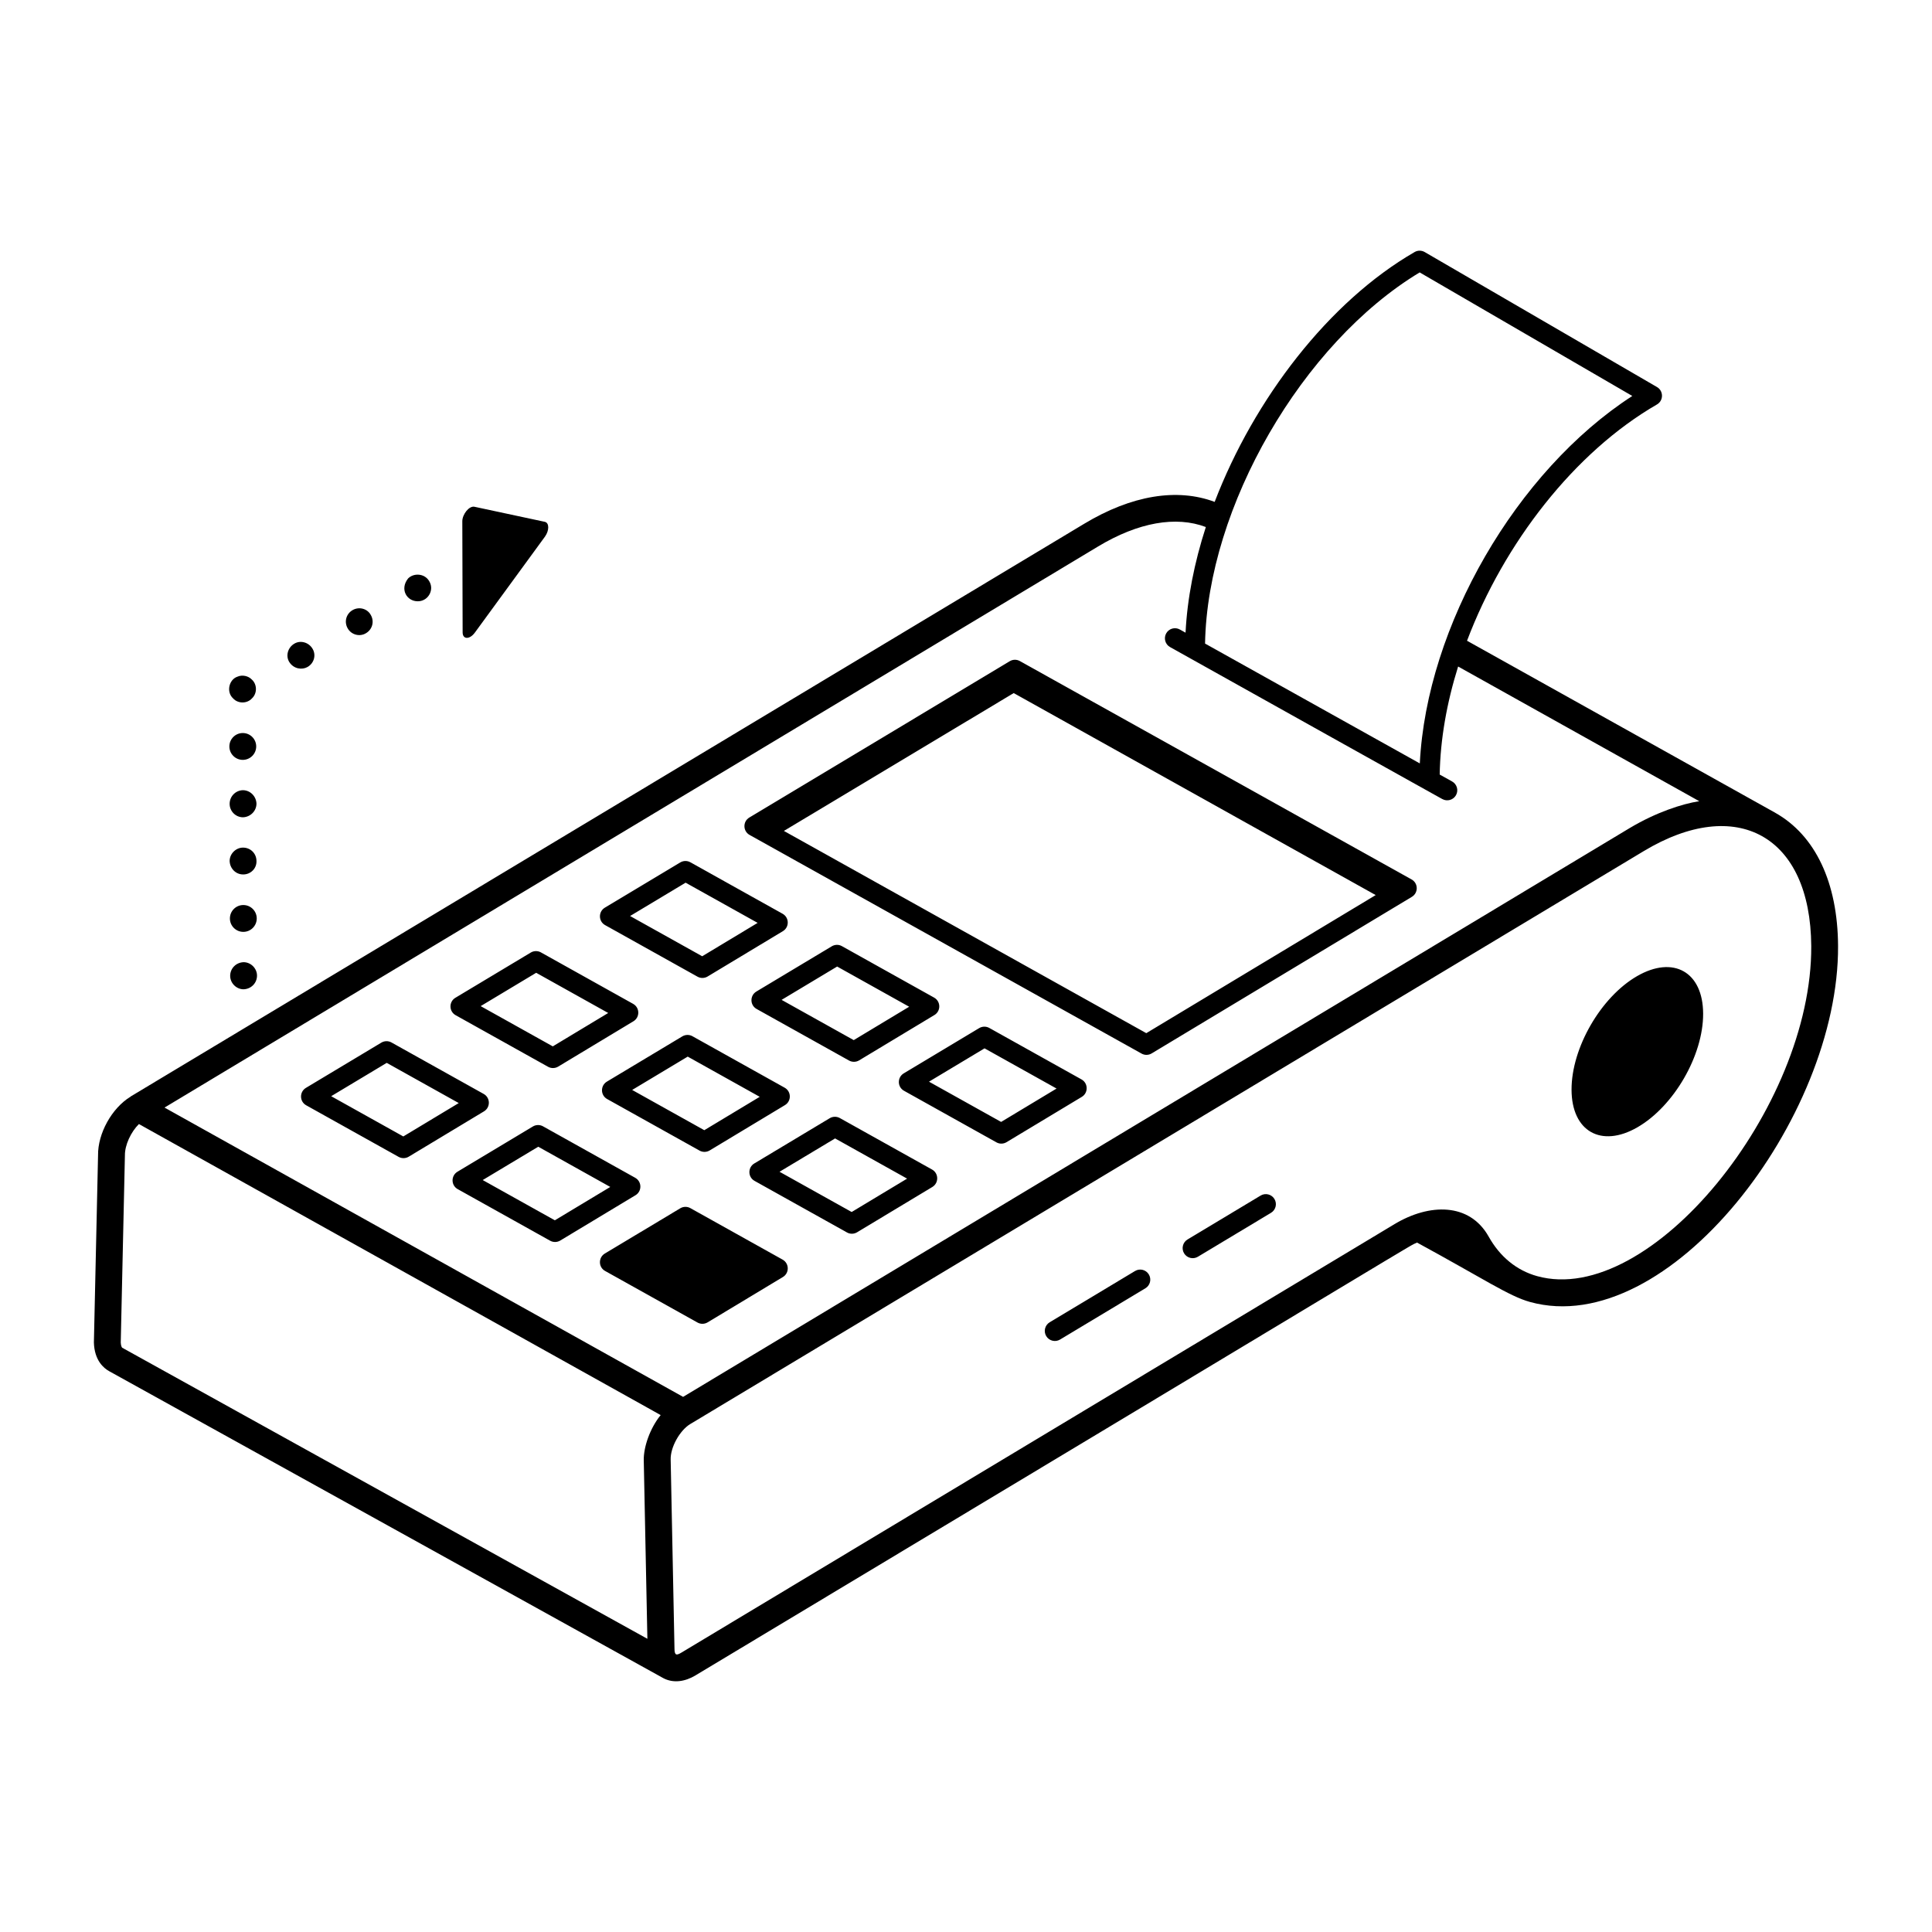 <svg xmlns="http://www.w3.org/2000/svg" enable-background="new 0 0 72 72" viewBox="0 0 72 72" id="pos">
  <path d="M66.158,30.29c-0.003-0.002-0.007-0.003-0.01-0.005v-0.007h-0.01
		L54.672,23.879c1.373-3.63,3.995-7.025,7.078-8.806
		c0.25-0.145,0.249-0.505,0.001-0.649l-8.657-5.031
		c-0.116-0.067-0.26-0.068-0.376-0c-3.197,1.846-5.981,5.476-7.451,9.311
		c-1.4-0.524-3.094-0.249-4.86,0.814c-9.049,5.435-26.999,16.216-35.53,21.34
		c-0.004,0.003-0.006,0.007-0.01,0.01c-0.703,0.429-1.224,1.374-1.213,2.186
		l-0.155,6.979c0.02,0.667,0.367,0.956,0.571,1.068
		c0.102,0.056,20.74,11.488,20.639,11.433c0.385,0.209,0.829,0.132,1.206-0.095
		c28.459-17.085,26.455-15.926,26.894-16.132c2.488,1.354,3.429,1.998,4.208,2.213
		c5.151,1.428,11.518-6.838,11.482-13.269
		C68.486,32.893,67.654,31.131,66.158,30.29z M52.907,10.152l7.924,4.605
		c-4.322,2.795-7.666,8.58-7.919,13.693l-8.003-4.466
		C44.997,18.902,48.529,12.792,52.907,10.152z M40.918,20.368
		c1.503-0.906,2.913-1.148,4.02-0.727c-0.429,1.326-0.692,2.657-0.756,3.937
		l-0.212-0.118c-0.181-0.102-0.41-0.036-0.51,0.145s-0.036,0.409,0.145,0.51
		c1.58,0.885,10.726,5.992,10.146,5.663c0.178,0.1,0.408,0.038,0.51-0.145
		c0.101-0.181,0.036-0.409-0.145-0.51l-0.463-0.258
		c0.023-1.312,0.264-2.676,0.687-4.026l8.986,5.019
		c-0.647,0.101-1.61,0.416-2.59,1c-11.476,6.896,10.329-6.203-35.279,21.199
		L6.131,41.276L40.918,20.368z M4.5,50.031l0.155-6.972
		c-0.005-0.385,0.222-0.872,0.522-1.169c26.625,14.851,17.452,9.734,19.444,10.846
		c-0.4,0.492-0.64,1.196-0.63,1.686l0.135,6.651L4.554,50.226
		C4.546,50.222,4.505,50.166,4.5,50.031z M57.285,47.558
		c-0.761-0.211-1.386-0.72-1.807-1.474c-0.715-1.272-2.214-1.241-3.504-0.467
		L25.401,61.584c-0.184,0.111-0.265,0.12-0.265-0.145l-0.142-7.039
		c0-0.001,0-0.003,0-0.004c-0.014-0.454,0.334-1.084,0.73-1.327
		c0.001-0.001,0.003-0,0.004-0.001c40.44-24.303,16.36-9.831,35.53-21.35
		c3.462-2.081,6.217-0.581,6.242,3.541C67.534,41.274,61.498,48.725,57.285,47.558z
		"></path>
  <path d="M27.936 31.116l14.607 8.148c.115.065.259.064.376-.006l9.696-5.835c.247-.148.243-.508-.01-.649l-14.599-8.139c-.117-.065-.261-.063-.375.006l-9.706 5.826C27.678 30.614 27.683 30.976 27.936 31.116zM42.719 38.503c-2.727-1.522 7.008 3.911-13.506-7.537l8.565-5.137 13.49 7.528L42.719 38.503zM42.299 47.367l-3.181 1.911c-.177.106-.235.337-.128.515.108.179.34.234.515.128l3.181-1.911c.177-.106.235-.337.128-.515C42.708 47.319 42.478 47.259 42.299 47.367zM46.98 44.555l-2.725 1.637c-.177.106-.235.337-.128.515.108.179.34.234.515.128l2.725-1.637c.177-.106.235-.337.128-.515C47.388 44.507 47.158 44.448 46.98 44.555zM61.008 36.378c-1.349.779-2.445 2.674-2.441 4.232.004 1.557 1.108 2.179 2.457 1.4 1.355-.783 2.452-2.674 2.447-4.232C63.467 36.22 62.363 35.595 61.008 36.378zM22.55 34.476l3.444 1.922c.116.065.261.063.376-.006l2.806-1.69c.245-.147.242-.507-.011-.649l-3.438-1.919c-.117-.065-.261-.062-.375.006l-2.812 1.687C22.295 33.974 22.297 34.335 22.55 34.476zM25.551 32.895l2.684 1.498-2.066 1.244-2.688-1.5L25.551 32.895zM31.641 39.523c.116.065.261.063.376-.006l2.806-1.69c.245-.147.242-.507-.011-.649l-3.438-1.919c-.117-.066-.261-.062-.375.006l-2.812 1.687c-.245.147-.244.508.01.649L31.641 39.523zM31.198 36.02l2.684 1.498-2.066 1.244-2.688-1.5L31.198 36.02zM40.305 40.227l-3.438-1.919c-.117-.065-.261-.062-.375.006l-2.812 1.687c-.245.147-.244.508.01.649l3.444 1.922c.115.065.259.064.376-.006l2.806-1.689C40.561 40.729 40.557 40.369 40.305 40.227zM37.309 41.811l-2.688-1.5 2.07-1.242 2.684 1.498L37.309 41.811zM16.981 37.834l3.444 1.922c.116.065.261.063.376-.006l2.805-1.69c.245-.147.242-.507-.011-.649l-3.438-1.919c-.117-.065-.261-.062-.375.006l-2.812 1.687C16.725 37.331 16.727 37.692 16.981 37.834zM19.982 36.253l2.684 1.498-2.065 1.244-2.688-1.5L19.982 36.253zM25.429 38.622l-2.812 1.687c-.245.147-.244.508.01.649l3.444 1.922c.116.065.261.063.376-.006l2.806-1.69c.245-.147.242-.507-.011-.649l-3.438-1.919C25.688 38.551 25.544 38.554 25.429 38.622zM26.247 42.119l-2.688-1.5 2.07-1.242 2.684 1.498L26.247 42.119zM34.735 43.585l-3.438-1.919c-.117-.065-.261-.062-.375.006l-2.812 1.687c-.245.147-.244.508.01.649l3.444 1.922c.115.065.259.064.376-.006l2.806-1.689C34.991 44.086 34.987 43.726 34.735 43.585zM31.739 45.168l-2.688-1.5 2.07-1.242 2.684 1.498L31.739 45.168zM11.411 41.191l3.444 1.922c.116.065.261.063.376-.006l2.806-1.69c.245-.147.242-.507-.011-.649l-3.438-1.919c-.117-.065-.261-.062-.375.006l-2.812 1.687C11.156 40.689 11.157 41.049 11.411 41.191zM14.412 39.61l2.684 1.498-2.066 1.244-2.688-1.5L14.412 39.61zM23.673 43.893l-3.438-1.919c-.117-.065-.261-.062-.375.006l-2.812 1.687c-.245.147-.244.508.01.649l3.444 1.922c.116.065.261.063.376-.006l2.805-1.689C23.929 44.395 23.925 44.035 23.673 43.893zM20.677 45.477l-2.688-1.5 2.07-1.242 2.684 1.499L20.677 45.477zM29.165 46.942l-3.438-1.919c-.117-.065-.261-.062-.375.006l-2.812 1.687c-.245.147-.244.508.01.649l3.444 1.922c.116.065.261.063.376-.006l2.806-1.69C29.421 47.444 29.418 47.084 29.165 46.942zM15.568 22.408c.295 0 .5-.24.5-.5 0-.118-.052-.251-.15-.35-.19-.19-.52-.19-.71 0C14.892 21.955 15.155 22.408 15.568 22.408zM11.458 24.858c.25-.14.33-.45.19-.68-.14-.24-.45-.33-.68-.19-.24.14-.33.45-.19.68C10.943 24.933 11.257 24.972 11.458 24.858zM13.638 23.598c.24-.14.32-.44.18-.68-.13-.24-.44-.32-.68-.18-.24.14-.32.44-.18.68C13.093 23.659 13.409 23.74 13.638 23.598zM9.388 26.028c.2-.182.199-.52 0-.7-.13-.14-.36-.19-.54-.11-.315.105-.425.571-.16.81C8.866 26.227 9.207 26.229 9.388 26.028zM9.078 35.858c-.28.01-.5.23-.5.51 0 .27.23.5.5.5.28-.01.5-.23.5-.51C9.578 36.088 9.348 35.858 9.078 35.858z"></path>
  <circle cx="9.048" cy="27.818" r=".5"></circle>
  <path d="M9.048,29.448c-0.27,0.01-0.49,0.23-0.49,0.51c0,0.27,0.22,0.5,0.5,0.5
		c0.27-0.01,0.5-0.23,0.5-0.51C9.548,29.678,9.328,29.448,9.048,29.448z"></path>
  <circle cx="9.068" cy="34.228" r=".5"></circle>
  <path d="M9.068 32.588c.27 0 .5-.22.49-.5 0-.28-.22-.5-.5-.5-.27 0-.5.23-.5.5.01.28.23.5.5.5C9.058 32.588 9.058 32.588 9.068 32.588zM17.697 23.575l2.614-3.579c.161-.228.16-.506-.002-.548l-2.626-.562c-.2-.044-.455.283-.454.541l.012 4.141C17.242 23.835 17.505 23.839 17.697 23.575z"></path>
</svg>
